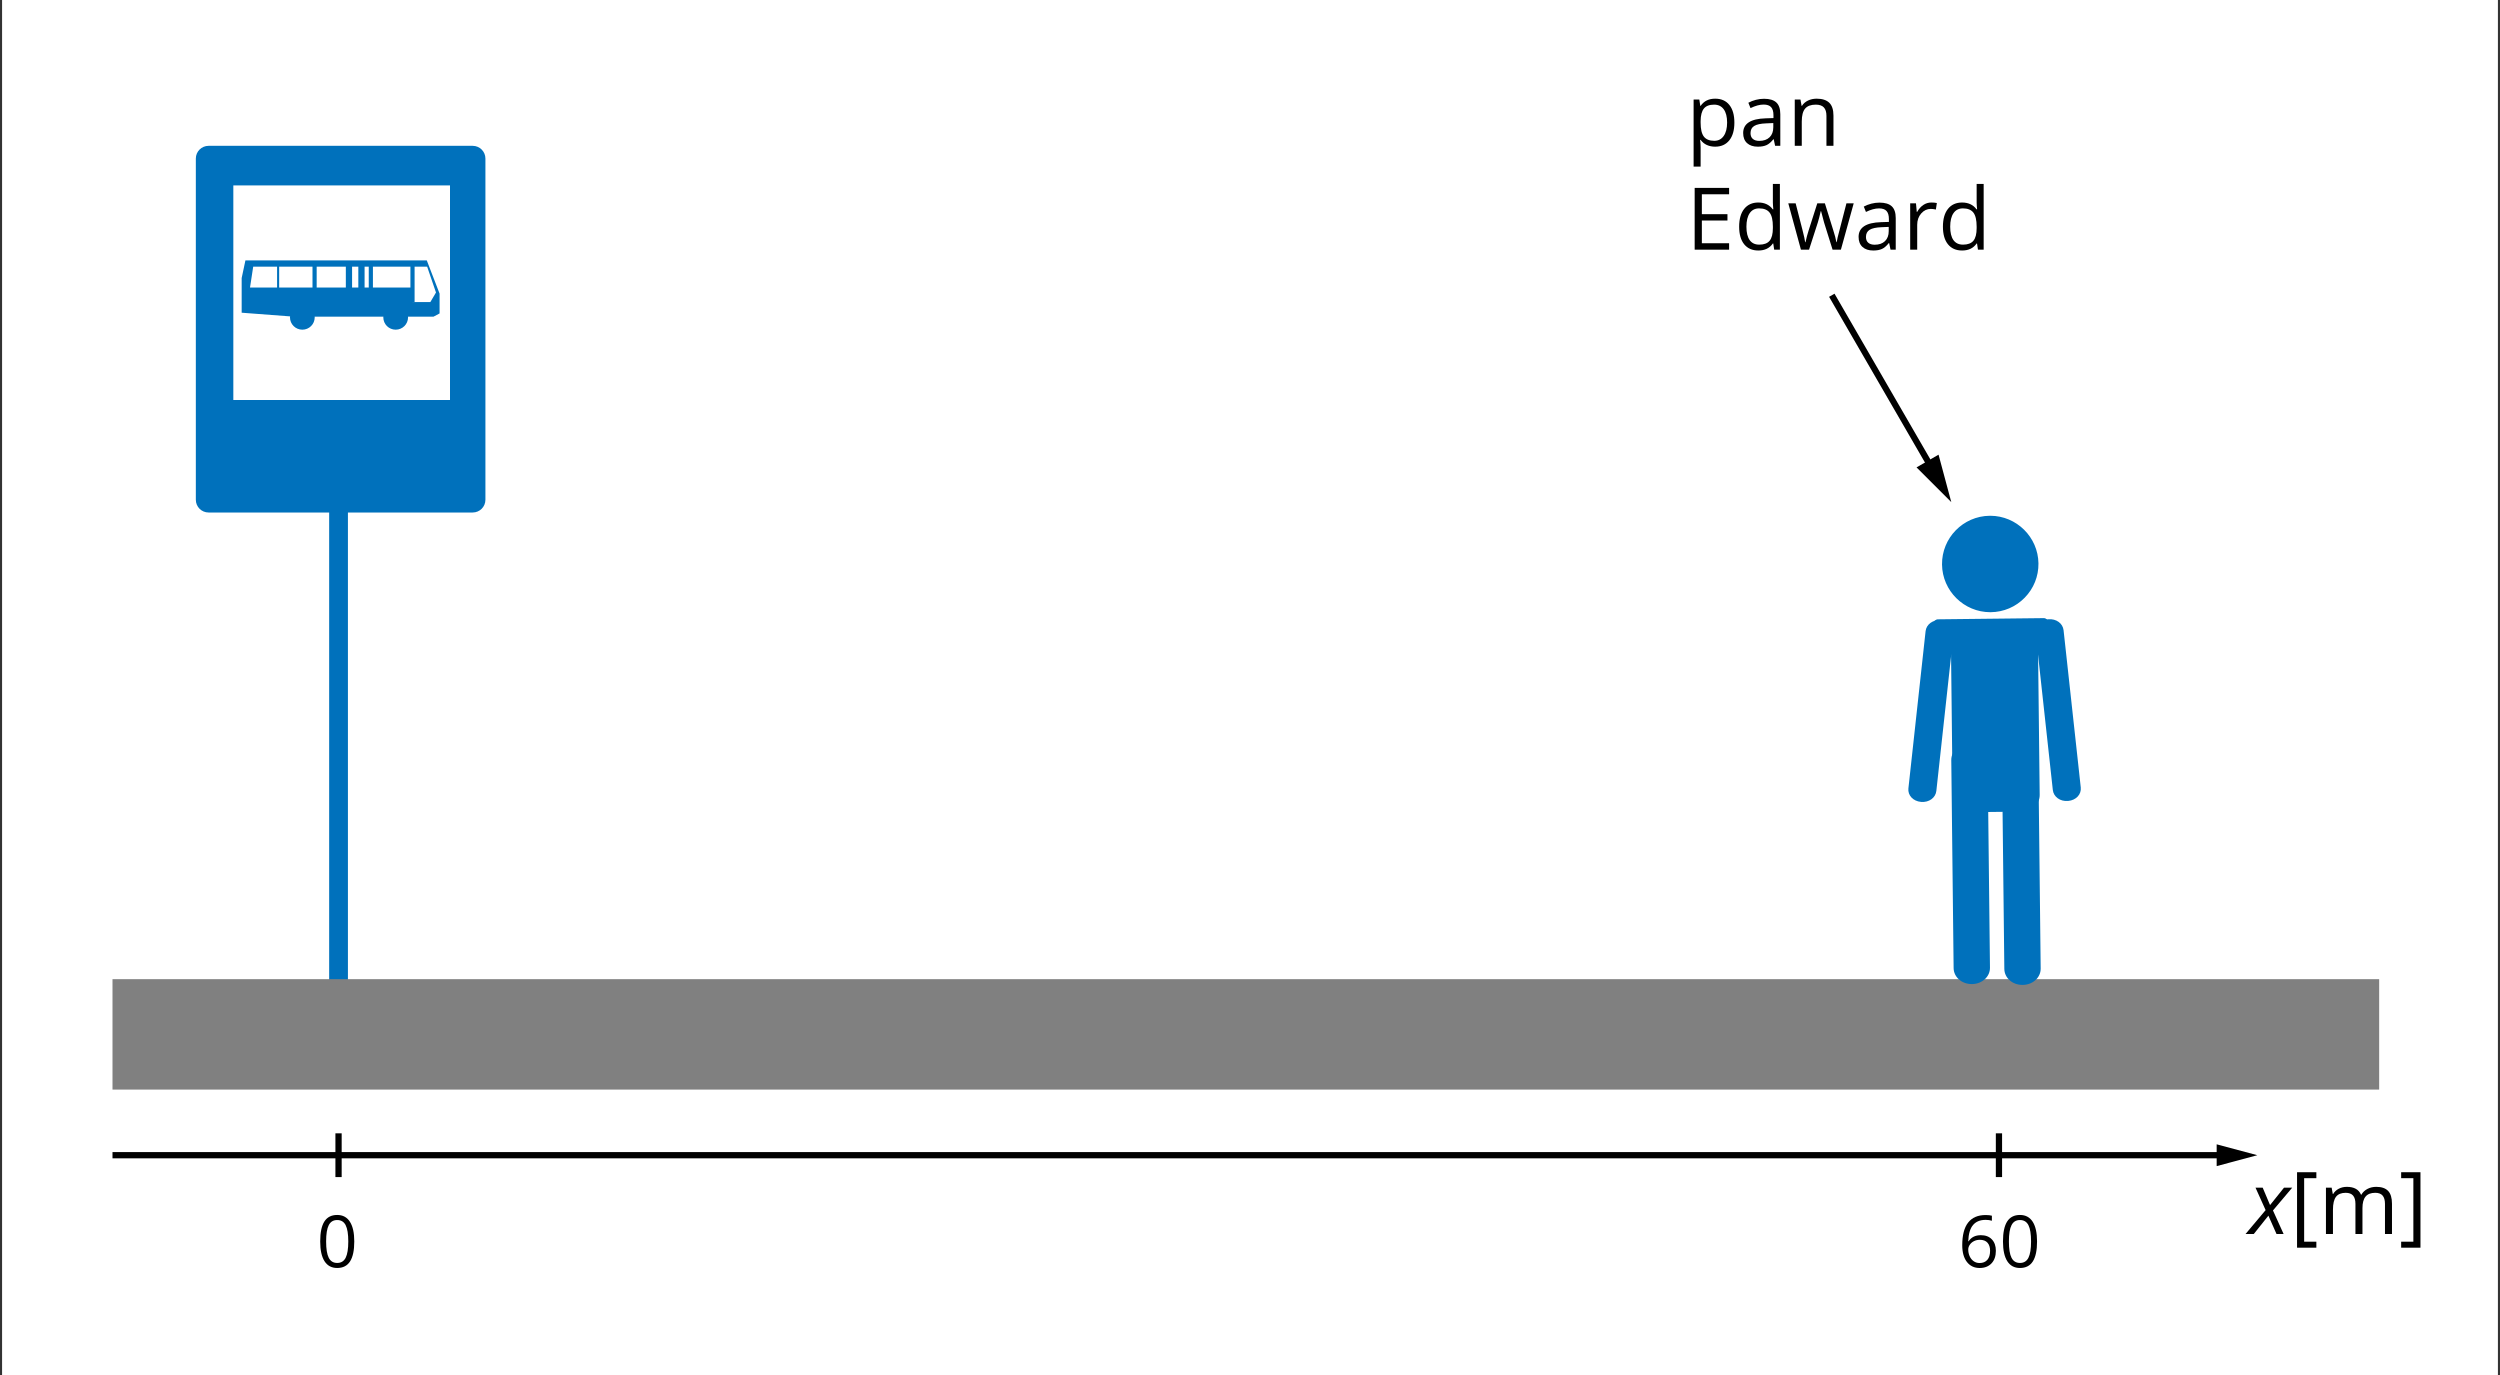 <?xml version="1.0" encoding="utf-8"?>
<!-- Generator: Adobe Illustrator 16.0.0, SVG Export Plug-In . SVG Version: 6.00 Build 0)  -->
<!DOCTYPE svg PUBLIC "-//W3C//DTD SVG 1.1//EN" "http://www.w3.org/Graphics/SVG/1.1/DTD/svg11.dtd">
<svg xmlns="http://www.w3.org/2000/svg" xmlns:xlink="http://www.w3.org/1999/xlink" version="1.1" x="0px" y="0px" viewBox="0 0 1200 660" enable-background="new 0 0 1200 660" xml:space="preserve">
<rect x="0" y="0" width="1200" height="660" fill="#333333" stroke="none"/>
<g id="bg">
	<rect x="1" fill="#FFFFFF" width="1198" height="660"/>
</g>
<g id="Layer_6">
	<g>
		<path fill="#0071BC" d="M233,239.892c0,3.374-2.735,6.108-6.11,6.108H100.11c-3.375,0-6.11-2.734-6.11-6.108V76.108    C94,72.735,96.735,70,100.11,70h126.78c3.375,0,6.11,2.735,6.11,6.108V239.892z"/>
		<rect x="112" y="89" fill="#FFFFFF" width="104" height="103"/>
		<g>
			<polygon fill="#0071BC" points="117.801,125 116,133.471 116,150.102 141.051,152 208.085,152 211,150.442 211,140.938      204.861,125    "/>
			<polygon fill="#FFFFFF" points="121.535,128 198,128 198,138 120.008,138    "/>
			<polygon fill="#FFFFFF" points="198,128 205.031,128 209.273,140.403 206.559,145 198,145    "/>
			<rect x="133" y="126" fill="#0071BC" width="1" height="17"/>
			<rect x="150" y="126" fill="#0071BC" width="2" height="17"/>
			<rect x="172" y="126" fill="#0071BC" width="3" height="17"/>
			<rect x="177" y="126" fill="#0071BC" width="2" height="17"/>
			<rect x="197" y="126" fill="#0071BC" width="2" height="19"/>
			<rect x="166" y="126" fill="#0071BC" width="3" height="19"/>
			<circle fill="#0071BC" cx="145.125" cy="152.308" r="5.94"/>
			<circle fill="#0071BC" cx="189.927" cy="152.308" r="5.94"/>
		</g>
	</g>
	<rect x="158" y="241" fill="#0071BC" width="9" height="262"/>
	<rect x="54" y="470" fill="#808080" width="1088" height="53"/>
	<g>
		<rect x="54" y="553" width="1014" height="3"/>
		<g>
			<polygon points="1064,559.729 1083.514,554.504 1064,549.271    "/>
		</g>
	</g>
	<rect x="161" y="544" width="3" height="21"/>
	<rect x="958" y="544" width="3" height="21"/>
	<g>
		<g>
			<path d="M1088.834,583.517l-7.017,8.802h-3.955l9.634-11.458l-4.848-10.77h3.448l3.528,8.355l6.692-8.355h3.935l-9.228,10.932     l5.11,11.296h-3.407L1088.834,583.517z"/>
			<path d="M1111.853,598.89h-9.269v-36.221h9.269v2.859h-5.861v30.481h5.861V598.89z"/>
			<path d="M1144.788,592.318v-14.46c0-1.771-0.379-3.1-1.136-3.985c-0.758-0.885-1.934-1.328-3.529-1.328     c-2.096,0-3.644,0.602-4.645,1.805c-1,1.204-1.5,3.056-1.5,5.558v12.411h-3.367v-14.46c0-1.771-0.378-3.1-1.136-3.985     c-0.757-0.885-1.939-1.328-3.549-1.328c-2.109,0-3.653,0.632-4.634,1.896s-1.471,3.336-1.471,6.216v11.661h-3.366v-22.228h2.738     l0.547,3.042h0.162c0.636-1.081,1.531-1.926,2.688-2.534s2.45-0.913,3.884-0.913c3.475,0,5.746,1.258,6.814,3.772h0.162     c0.662-1.163,1.622-2.082,2.88-2.759c1.257-0.676,2.69-1.014,4.299-1.014c2.515,0,4.397,0.646,5.648,1.937     c1.25,1.292,1.876,3.356,1.876,6.196v14.5H1144.788z"/>
			<path d="M1152.555,596.01h5.861v-30.481h-5.861v-2.859h9.269v36.221h-9.269V596.01z"/>
		</g>
	</g>
	<g>
		<g>
			<path d="M823.275,70.405c-1.446,0-2.769-0.267-3.965-0.801s-2.2-1.355-3.012-2.464h-0.243c0.162,1.298,0.243,2.528,0.243,3.69     v9.146h-3.366V47.772h2.738l0.466,3.042h0.162c0.865-1.217,1.873-2.095,3.022-2.636c1.148-0.541,2.467-0.812,3.954-0.812     c2.947,0,5.223,1.008,6.824,3.021c1.603,2.015,2.403,4.841,2.403,8.478c0,3.65-0.814,6.486-2.443,8.508     C828.43,69.396,826.169,70.405,823.275,70.405z M822.789,50.227c-2.271,0-3.914,0.629-4.929,1.886     c-1.014,1.258-1.534,3.259-1.562,6.004v0.75c0,3.123,0.521,5.357,1.562,6.702c1.041,1.346,2.711,2.019,5.01,2.019     c1.92,0,3.424-0.777,4.513-2.332c1.088-1.555,1.632-3.698,1.632-6.43c0-2.771-0.544-4.897-1.632-6.378     C826.294,50.967,824.763,50.227,822.789,50.227z"/>
			<path d="M852.054,70l-0.669-3.164h-0.162c-1.109,1.393-2.215,2.336-3.316,2.829c-1.102,0.494-2.478,0.74-4.127,0.74     c-2.204,0-3.932-0.567-5.182-1.703c-1.251-1.136-1.876-2.751-1.876-4.847c0-4.489,3.59-6.842,10.769-7.058l3.772-0.122v-1.379     c0-1.744-0.375-3.032-1.126-3.863c-0.75-0.832-1.95-1.247-3.6-1.247c-1.853,0-3.947,0.567-6.286,1.703l-1.035-2.575     c1.096-0.595,2.295-1.062,3.601-1.399c1.304-0.338,2.612-0.507,3.924-0.507c2.649,0,4.614,0.588,5.892,1.764     c1.277,1.177,1.916,3.063,1.916,5.658V70H852.054z M844.448,67.627c2.096,0,3.742-0.574,4.938-1.724s1.795-2.758,1.795-4.826     v-2.008l-3.366,0.142c-2.678,0.095-4.607,0.511-5.79,1.247c-1.184,0.737-1.774,1.883-1.774,3.438     c0,1.217,0.368,2.144,1.104,2.778C842.093,67.31,843.123,67.627,844.448,67.627z"/>
			<path d="M876.693,70V55.621c0-1.812-0.412-3.163-1.237-4.056c-0.824-0.893-2.115-1.339-3.873-1.339     c-2.325,0-4.029,0.629-5.11,1.886c-1.082,1.258-1.623,3.333-1.623,6.227V70h-3.366V47.772h2.738l0.547,3.042h0.162     c0.689-1.095,1.656-1.943,2.9-2.545s2.63-0.902,4.157-0.902c2.678,0,4.691,0.646,6.044,1.937     c1.352,1.292,2.028,3.356,2.028,6.196V70H876.693z"/>
			<path d="M829.968,119.841h-16.528V90.191h16.528v3.062h-13.08v9.553h12.289v3.042h-12.289v10.91h13.08V119.841z"/>
			<path d="M851.161,116.859h-0.183c-1.555,2.259-3.88,3.387-6.977,3.387c-2.906,0-5.168-0.993-6.783-2.98     c-1.616-1.988-2.424-4.813-2.424-8.478s0.812-6.51,2.434-8.538c1.623-2.028,3.881-3.042,6.773-3.042     c3.016,0,5.327,1.095,6.937,3.285h0.264l-0.143-1.602l-0.081-1.562v-9.045h3.367v31.556h-2.738L851.161,116.859z      M844.429,117.428c2.298,0,3.964-0.625,4.999-1.876c1.034-1.251,1.551-3.269,1.551-6.054v-0.71c0-3.15-0.523-5.397-1.571-6.743     s-2.722-2.018-5.02-2.018c-1.975,0-3.485,0.768-4.532,2.302c-1.048,1.534-1.572,3.701-1.572,6.5c0,2.839,0.521,4.981,1.562,6.429     C840.886,116.704,842.413,117.428,844.429,117.428z"/>
			<path d="M879.634,119.841l-4.076-13.04c-0.257-0.798-0.736-2.609-1.439-5.436h-0.162c-0.541,2.366-1.015,4.191-1.42,5.476     l-4.198,13h-3.894l-6.063-22.228h3.528c1.433,5.584,2.525,9.836,3.275,12.757c0.75,2.92,1.18,4.888,1.288,5.901h0.162     c0.148-0.771,0.389-1.768,0.72-2.991s0.618-2.193,0.862-2.91l4.076-12.757h3.65l3.975,12.757c0.757,2.325,1.271,4.279,1.542,5.86     h0.162c0.054-0.486,0.199-1.236,0.436-2.251c0.236-1.014,1.646-6.469,4.229-16.366h3.488l-6.145,22.228H879.634z"/>
			<path d="M907.459,119.841l-0.669-3.164h-0.162c-1.109,1.393-2.215,2.336-3.316,2.829c-1.102,0.494-2.478,0.74-4.127,0.74     c-2.204,0-3.932-0.567-5.182-1.703c-1.251-1.136-1.876-2.751-1.876-4.847c0-4.489,3.59-6.842,10.769-7.058l3.772-0.122v-1.379     c0-1.744-0.375-3.032-1.126-3.863c-0.75-0.832-1.95-1.247-3.6-1.247c-1.853,0-3.947,0.567-6.286,1.703l-1.035-2.575     c1.096-0.595,2.295-1.062,3.601-1.399c1.304-0.338,2.612-0.507,3.924-0.507c2.649,0,4.614,0.588,5.892,1.764     c1.277,1.177,1.916,3.063,1.916,5.658v15.17H907.459z M899.854,117.468c2.096,0,3.742-0.574,4.938-1.724s1.795-2.758,1.795-4.826     v-2.008l-3.366,0.142c-2.678,0.095-4.607,0.511-5.79,1.247c-1.184,0.737-1.774,1.883-1.774,3.438     c0,1.217,0.368,2.144,1.104,2.778C897.498,117.15,898.528,117.468,899.854,117.468z"/>
			<path d="M927.03,97.208c0.986,0,1.872,0.081,2.656,0.243l-0.467,3.123c-0.919-0.202-1.73-0.304-2.434-0.304     c-1.798,0-3.336,0.729-4.613,2.19c-1.278,1.46-1.917,3.278-1.917,5.455v11.925h-3.366V97.613h2.778l0.386,4.117h0.162     c0.824-1.446,1.818-2.562,2.981-3.347C924.359,97.601,925.637,97.208,927.03,97.208z"/>
			<path d="M948.973,116.859h-0.183c-1.555,2.259-3.88,3.387-6.977,3.387c-2.906,0-5.168-0.993-6.783-2.98     c-1.616-1.988-2.424-4.813-2.424-8.478s0.812-6.51,2.434-8.538c1.623-2.028,3.881-3.042,6.773-3.042     c3.016,0,5.327,1.095,6.937,3.285h0.264l-0.143-1.602l-0.081-1.562v-9.045h3.367v31.556h-2.738L948.973,116.859z M942.24,117.428     c2.298,0,3.964-0.625,4.999-1.876c1.034-1.251,1.551-3.269,1.551-6.054v-0.71c0-3.15-0.523-5.397-1.571-6.743     s-2.722-2.018-5.02-2.018c-1.975,0-3.485,0.768-4.532,2.302c-1.048,1.534-1.572,3.701-1.572,6.5c0,2.839,0.521,4.981,1.562,6.429     C938.697,116.704,940.225,117.428,942.24,117.428z"/>
		</g>
	</g>
	<g>
		<g>
			<path d="M170.051,595.9c0,4.273-0.674,7.464-2.021,9.572s-3.408,3.162-6.181,3.162c-2.661,0-4.685-1.079-6.071-3.238     s-2.08-5.324-2.08-9.496c0-4.307,0.67-7.503,2.012-9.589s3.388-3.129,6.139-3.129c2.683,0,4.721,1.089,6.113,3.265     S170.051,591.774,170.051,595.9z M156.539,595.9c0,3.597,0.423,6.215,1.269,7.855s2.193,2.461,4.042,2.461     c1.871,0,3.227-0.831,4.067-2.494c0.839-1.663,1.26-4.271,1.26-7.822c0-3.551-0.42-6.152-1.26-7.805     c-0.84-1.651-2.196-2.478-4.067-2.478c-1.849,0-3.196,0.814-4.042,2.444C156.961,589.691,156.539,592.305,156.539,595.9z"/>
		</g>
	</g>
	<g>
		<g>
			<path d="M941.88,597.728c0-4.859,0.944-8.493,2.833-10.9c1.888-2.406,4.682-3.61,8.379-3.61c1.274,0,2.277,0.107,3.011,0.321     v2.419c-0.868-0.282-1.86-0.423-2.977-0.423c-2.649,0-4.674,0.825-6.071,2.478c-1.398,1.651-2.165,4.247-2.3,7.787h0.203     c1.24-1.938,3.201-2.908,5.885-2.908c2.221,0,3.972,0.671,5.251,2.013s1.92,3.162,1.92,5.462c0,2.57-0.702,4.592-2.105,6.063     c-1.404,1.472-3.301,2.207-5.691,2.207c-2.559,0-4.589-0.961-6.088-2.883C942.63,603.829,941.88,601.154,941.88,597.728z      M950.184,606.251c1.601,0,2.844-0.505,3.729-1.514c0.886-1.009,1.328-2.467,1.328-4.372c0-1.635-0.412-2.92-1.234-3.855     c-0.823-0.936-2.053-1.404-3.688-1.404c-1.015,0-1.944,0.209-2.79,0.626s-1.52,0.992-2.021,1.725     c-0.502,0.733-0.753,1.494-0.753,2.283c0,1.162,0.226,2.244,0.677,3.247c0.45,1.004,1.091,1.799,1.919,2.385     C948.18,605.958,949.123,606.251,950.184,606.251z"/>
			<path d="M977.783,595.9c0,4.273-0.674,7.464-2.021,9.572c-1.348,2.108-3.408,3.162-6.182,3.162c-2.661,0-4.685-1.079-6.071-3.238     s-2.08-5.324-2.08-9.496c0-4.307,0.671-7.503,2.013-9.589s3.388-3.129,6.139-3.129c2.684,0,4.721,1.089,6.113,3.265     S977.783,591.774,977.783,595.9z M964.271,595.9c0,3.597,0.423,6.215,1.269,7.855s2.193,2.461,4.042,2.461     c1.871,0,3.228-0.831,4.067-2.494s1.26-4.271,1.26-7.822c0-3.551-0.42-6.152-1.26-7.805c-0.84-1.651-2.196-2.478-4.067-2.478     c-1.849,0-3.196,0.814-4.042,2.444C964.693,589.691,964.271,592.305,964.271,595.9z"/>
		</g>
	</g>
	<g>
		
			<rect x="854.908" y="181.631" transform="matrix(0.501 0.866 -0.866 0.501 609.547 -690.377)" width="96.488" height="3.001"/>
		<g>
			<polygon points="919.938,224.347 936.613,241.002 930.502,218.238    "/>
		</g>
	</g>
</g>
<g id="Layer_3">
	<g>
		<path fill="#0071BC" d="M962.08,465.097c0.049,4.286,3.89,7.717,8.811,7.661l0,0c4.921-0.056,8.684-3.571,8.636-7.857    l-1.122-99.86c-0.049-4.285-3.891-7.717-8.811-7.662l0,0c-4.922,0.056-8.686,3.573-8.637,7.858L962.08,465.097z"/>
		<path fill="#0071BC" d="M929.445,379.649c-0.354,3.239-3.46,5.613-7.348,5.267l0,0c-3.888-0.347-6.42-3.224-6.065-6.463    l8.252-75.481c0.354-3.239,3.461-5.614,7.349-5.267l0,0c3.888,0.346,6.42,3.224,6.065,6.463L929.445,379.649z"/>
		<path fill="#0071BC" d="M985.352,379.19c0.354,3.239,3.46,5.612,7.348,5.267l0,0c3.888-0.347,6.42-3.224,6.065-6.463    l-8.252-75.481c-0.354-3.239-3.461-5.614-7.349-5.267l0,0c-3.887,0.346-6.42,3.224-6.065,6.463L985.352,379.19z"/>
		<path fill="#0071BC" d="M981.201,313.688c2.18-0.024,3.908-3.617,3.853-8.538l0,0c-0.056-4.921-1.863-8.474-4.044-8.449    l-50.802,0.571c-2.18,0.024-3.907,3.617-3.853,8.538l0,0c0.056,4.922,1.863,8.474,4.043,8.449L981.201,313.688z"/>
		<path fill="#0071BC" d="M937.739,464.696c0.048,4.285,3.89,7.717,8.811,7.662l0,0c4.921-0.057,8.685-3.573,8.636-7.858    l-1.123-99.86c-0.048-4.287-3.89-7.718-8.811-7.662l0,0c-4.92,0.056-8.684,3.571-8.635,7.858L937.739,464.696z"/>
		<path fill="#0071BC" d="M937.27,382.036c0.05,4.471,4.456,7.858,9.59,7.801l23.241-0.261c5.134-0.058,8.998-3.539,8.948-8.011    l-0.773-68.823c-0.051-4.471-3.996-8.16-9.13-8.103l-23.241,0.261c-5.134,0.059-9.459,3.841-9.409,8.313L937.27,382.036z"/>
		<g>
			<circle fill="#0071BC" cx="955.313" cy="270.712" r="24.292"/>
			<path fill="#FFFFFF" d="M955.307,296.152c-13.866-0.001-25.274-11.285-25.431-25.153c-0.076-6.795,2.497-13.351,7.249-18.208     c4.75-4.859,11.107-7.791,17.902-7.791h0.291c13.868,0,25.277,11.42,25.434,25.289c0.076,6.796-2.498,13.282-7.248,18.141     c-4.751,4.858-11.109,7.61-17.904,7.687L955.307,296.152z M955.318,247.568l-0.266,0.002     c-12.76,0.143-23.025,10.642-22.881,23.402c0.142,12.617,10.52,22.883,23.135,22.884l0.268-0.002     c6.182-0.069,11.966-2.541,16.287-6.962c4.322-4.42,6.664-10.259,6.595-16.441C978.314,257.834,967.935,247.568,955.318,247.568z     "/>
		</g>
	</g>
</g>
</svg>
